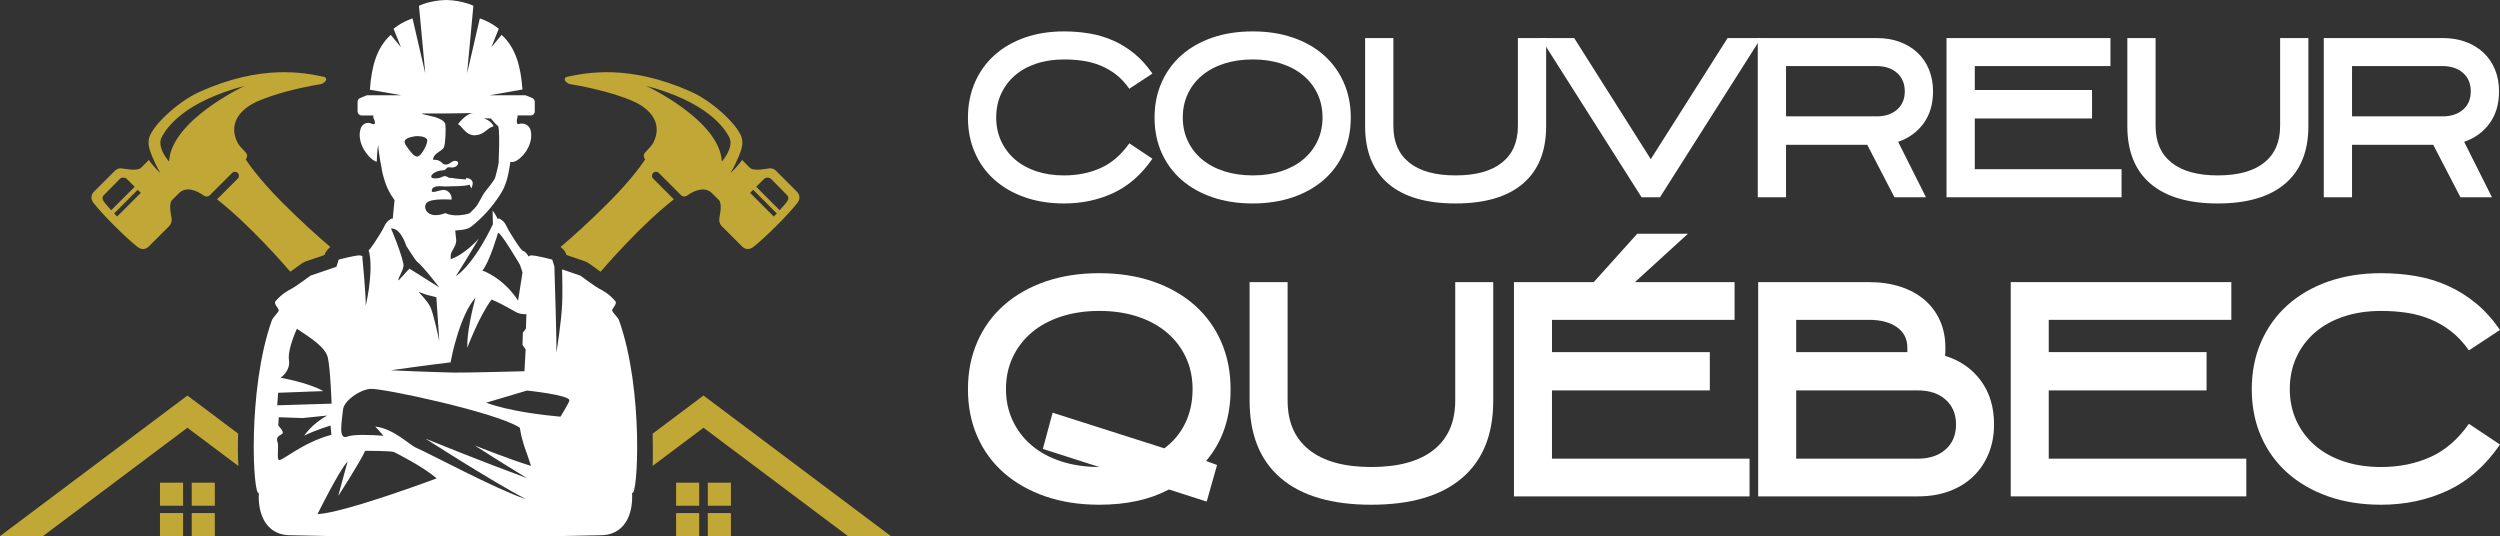 <?xml version="1.0" encoding="utf-8"?>
<!-- Generator: Adobe Illustrator 16.0.0, SVG Export Plug-In . SVG Version: 6.00 Build 0)  -->
<!DOCTYPE svg PUBLIC "-//W3C//DTD SVG 1.1//EN" "http://www.w3.org/Graphics/SVG/1.1/DTD/svg11.dtd">
<svg version="1.1" id="Layer_1" xmlns="http://www.w3.org/2000/svg" xmlns:xlink="http://www.w3.org/1999/xlink" x="0px" y="0px"
	 width="251.006px" height="53.828px" viewBox="1.433 -72.954 251.006 53.828"
	 enable-background="new 1.433 -72.954 251.006 53.828" xml:space="preserve">
<rect x="1.433" y="-72.954" width="251.006" height="53.828" fill="#333333" stroke="none"/>
<g>
	<path fill-rule="evenodd" clip-rule="evenodd" fill="#FFFFFF" d="M38.569-63.944c0.167-2.277,0.646-4.186,2.096-5.511l1.025,1.238
		l-0.74-1.85c0,0,0.695-0.62,1.901-1.043l1.283,5.537l-0.635-6.802c0,0,1.067-0.53,2.659-0.577v-0.003
		c0.024,0,0.048,0.001,0.072,0.001c0.024,0,0.048-0.001,0.072-0.001v0.003c1.593,0.046,2.66,0.577,2.66,0.577l-0.635,6.802
		l1.282-5.537c1.206,0.423,1.901,1.043,1.901,1.043l-0.741,1.85l1.027-1.238c1.444,1.32,1.926,3.22,2.094,5.486l-3.309,0.58h3.619
		l0.68,0.283c0.147,0.061,0.243,0.21,0.243,0.376c0,0.204,0,0.732,0,0.96c0,0.224-0.172,0.405-0.384,0.405h-1.347l0.003,0.22
		c-0.081,0.075-0.167,0.741,0.131,0.643c0.24-0.082,0.505-0.061,0.731,0.058c0.224,0.119,0.387,0.323,0.448,0.565
		c0.001,0,0.001,0,0.001,0c0.289,1.14-0.464,2.465-1.348,3.014c-0.205,0.126-0.448,0.219-0.683,0.167
		c-0.159,1.085-0.351,2.187-0.915,3.102c-0.804,1.306-1.859,2.499-3.039,3.408c-0.303,0.233-0.715,0.288-1.114,0.333
		c-0.157,0.016-0.314,0.032-0.473,0.042c0.032,0.289,0.069,0.641,0.1,0.916c0.063,0.566-0.473,1.102-0.536,1.479
		c-0.014,0.089-0.02,0.266-0.018,0.489c1.463-0.497,2.836-2.079,2.836-2.079c-0.952,1.611-1.791,2.953-2.325,3.793
		c1.974-1.364,3.727-5.225,3.727-5.225c0-0.322-0.014-0.873-0.028-1.372c0.187,0.231,0.359,0.502,0.484,0.811l0.191-0.007
		c0,0,0.457,0.204,0.671,0.662c0.247,0.526,0.663,1.186,1.052,1.77c0.729,1.094,0.635,0.707,0.881,0.933
		c0.125,0.114,0.258,0.306,0.347,0.447c0.047-0.069,0.127-0.117,0.26-0.117c0.504,0,2.1,0.42,2.1,0.42l0.217,0.682
		c0.041,1.284,0.241,7.773,0.204,8.683c0,0,0.513-3.183,0.58-4.962c0.039-1.081,0.018-2.483-0.01-3.419l1.836,0.627
		c0,0,1.502,1.112,1.885,1.308c0.274,0.141,0.967,0.475,1.631,1.263c0.219,0.262-0.387,0.79-0.326,0.939
		c0.115,0.281,0.589,0.689,0.694,0.983c2.5,7.019,1.874,17.859,1.304,17.318c0.14,2.234-0.814,4.33-3.289,4.257l-4.216,0.088H34.929
		l-4.216-0.088c-2.475,0.072-3.429-2.023-3.289-4.257c-0.57,0.542-1.197-10.299,1.303-17.318c0.105-0.294,0.58-0.702,0.694-0.983
		c0.062-0.149-0.545-0.677-0.325-0.939c0.665-0.788,1.357-1.122,1.631-1.263c0.383-0.196,1.885-1.308,1.885-1.308l2.6-0.887
		l0.229-0.724c0,0,1.596-0.42,2.1-0.42c0.132,0,0.212,0.047,0.258,0.114c0.021-0.032,0.044-0.066,0.067-0.102
		c-0.034,0.104-0.052,0.177-0.052,0.177s0.378,3.863,0.335,4.87c0,0,0.708-2.885,0.42-4.996c-0.036-0.263-0.079-0.446-0.123-0.566
		c0.101-0.089,0.262-0.284,0.579-0.759c0.389-0.584,0.806-1.244,1.052-1.77c0.214-0.458,0.671-0.662,0.671-0.662l0.12,0.019
		c0.052-0.635,0.127-1.354,0.184-1.875c-0.028-0.038-0.057-0.077-0.084-0.114c-0.624-0.847-0.977-1.841-1.199-2.933
		c0.003-0.026,0.003-0.043,0.003-0.043s-0.06-0.282-0.131-0.684c-0.002-0.02-0.006-0.04-0.009-0.061l-0.002,0.001
		c-0.088-0.507-0.193-1.18-0.227-1.713c0,0-0.125,0.671-0.142,1.698c-0.345-0.093-0.636-0.376-0.858-0.63
		c-0.686-0.783-1.09-1.877-0.714-2.805l0,0c0.077-0.19,0.232-0.34,0.427-0.416c0.194-0.075,0.413-0.068,0.603,0.019
		c0.024,0.017,0.051,0.027,0.078,0.037c0.545,0.175,0.141-0.6,0.115-0.627c0.001-0.067,0.006-0.145,0.013-0.229h-1.203
		c-0.213,0-0.385-0.181-0.385-0.405c0-0.229,0-0.757,0-0.96c0-0.166,0.096-0.315,0.243-0.376l0.681-0.283h3.475L38.569-63.944
		L38.569-63.944z M38.097-27.693c0,0,2.645,0,2.897,0.126c0.252,0.126,2.897,1.448,4.283,2.644c0,0-9.259,3.465-11.966,3.589
		c0,0,2.141-4.346,3.023-5.289l-0.944,3.463C35.39-23.159,37.593-26.559,38.097-27.693L38.097-27.693z M54.75-26.174
		c-0.156-0.413-0.184-0.607-0.359-1.074c-0.685-1.816-0.758-2.755-0.758-2.755c-2.204-1.513-13.919-4.032-15.052-3.906
		c-1.133,0.127-2.623,1.228-2.708,2.079c-0.125,1.26-0.503,3.088,0.441,2.709c0.631-0.252,2.473-0.167,3.625-0.084
		c-0.474-0.545-0.833-0.923-0.833-0.923c1.855,0.211,3.431,1.835,4.074,2.114c1.629,0.707,7.846,4.085,11.074,5.189
		c-3.819-2.036-10.089-6.082-10.089-6.082s5.567,2.263,10.198,3.969c-2.789-1.694-5.267-3.292-5.267-3.292
		S52.498-26.868,54.75-26.174L54.75-26.174z M29.417-31.063l-0.042,0.84c0,0,0.672,0.671,0.377,0.838
		c-0.293,0.17-0.629,0.337-0.462,0.799c0.168,0.461-0.083,1.553,0.126,1.806c0.21,0.251,2.31-1.723,5.29-2.52l-0.084-0.923
		c0,0-1.343,0.377-2.645,1.008c0,0,0.755-1.176,2.309-2.017l-2.478,0.251L29.417-31.063L29.417-31.063z M57.704-31.116
		c0.003-0.005,0.893-1.433,0.897-1.639c0.015-0.546-4.255-0.987-4.255-0.987l-4.106,1.221
		C52.586-31.666,55.971-31.271,57.704-31.116L57.704-31.116L57.704-31.116L57.704-31.116L57.704-31.116z M31.243-39.942
		c0,0-0.965,2.057-0.797,3.149c0.167,1.092-0.839,1.764-0.839,1.764s2.854,0.504,4.282,1.342l-4.535,0.168L29.27-32.26l5.458-0.167
		c0,0-0.126-3.526-0.378-4.619C34.098-38.138,32.503-39.103,31.243-39.942L31.243-39.942z M49.169-43.067
		c-0.327,1.243-0.876,3.58-0.817,5.034c0,0,1.168-3.155,2.436-4.843c1.086,0.429,2.257,1.17,2.489,1.28
		c0.524,0.248,1.009,0.184,1.009,0.184l-0.048,1.448l-0.311,0.42l-0.032,1.215l0.315,0.462l-0.119,2.186c0,0-6.022,0.158-7.08,0.136
		c-2.59-0.052-6.338-0.234-6.338-0.234s3.497-0.499,6.011-0.797l0.003-0.088C46.79-37.201,47.61-41.298,49.169-43.067L49.169-43.067
		z M43.44-43.658l0.798,0.292l1.007,0.254l0.294,4.408c0,0-0.588-2.855-0.924-3.486C44.279-42.82,43.44-43.658,43.44-43.658
		L43.44-43.658z M51.437-49.573c0,0-0.881,3.022-1.574,3.778c0,0,2.078,0.693,3.589,3.024l0.442-2.834l-0.252-0.756
		C53.642-46.361,51.688-49.698,51.437-49.573L51.437-49.573z M40.688-50.015c0,0,0.917,2.082,1.244,3.53
		c0.132,0.583-0.601,1.43-0.492,1.7l1.096-1.201l3.001,1.891c0,0-1.612-2.122-2.224-2.581c-0.168-0.125-1.092-1.596-1.092-1.596
		S41.697-50.077,40.688-50.015L40.688-50.015z M48.922-61.601c0.457-0.029-2.196,0.069-5.13,0.036
		c-0.174,0.069,1.482,0.351,1.563,0.46c0,0,0.741,0.233,0.795,0.651c0.054,0.417,0.018,1.883-0.145,2.285
		c-0.162,0.4-1.119,0.604-1.083,1.273c0,0,0.326-0.077,0.676,0.121c0.302,0.172,0.217,0.328,0.614,0.344
		c0.397,0.017,0.642-0.502,1.057-0.353c0.414,0.151,0,0.74-0.579,0.64c-0.577-0.101-0.306,0.271-0.831,0.296
		c-1.094,0.05-1.762,1.064-0.25,0.743c0.098-0.021,0.309-0.171,0.506-0.169c0.174,0.003,0.338,0.175,0.432,0.173
		c0.228-0.005,0.687,0.099,1.032,0.109c0.286,0.008,0.482,0.067,0.635,0.062c0-0.001-0.05-0.101,0.028-0.135
		c0.069-0.032,0.466,0.018,0.615,0.321c0.068,0.139,0.053,0.356-0.091,0.688c-0.013,0.069-0.038-0.09-0.193-0.358
		c-0.262,0.093-0.734,0.139-1.03,0.145c-0.714,0.013-1.052,0.037-1.414,0.037s-1.192-0.167-1.335,0.335
		c-0.145,0.501,0.776-0.024,1.227,0.009c0.451,0.032,0.832,0.529,0.741,0.98c0,0-2.041-0.167-2.491,0.318
		c-0.452,0.484,0.089,1.729,1.883,1.031c0,0,0.849,0.495,2.418,0.027c0.924-0.862,0.777-0.861,1.389-1.919
		c0.219-0.379,1.1-1.301,1.205-1.729c0.114-0.458,0.264-0.97,0.333-1.437l0.024-0.947c0.047-0.89,0.052-2.612-0.089-2.733
		c-0.264-0.226-0.497-0.488-0.719-0.76c-0.372-0.026-0.707-0.012-0.707-0.012s0.696,0.18,0.986,0.79
		c-0.768,0.228-0.873,0.838-1.865,0.909c-0.996,0.029-1.362-1.054-1.721-1.104C47.41-60.473,48.191-61.555,48.922-61.601
		L48.922-61.601z M43.135-59.279c0.231-0.037,1.011,0,1.173,0.316c0.163,0.318-0.576,1.745-0.992,1.729
		c-0.362-0.013-0.742-0.58-1.085-1.064C41.887-58.781,41.979-59.096,43.135-59.279L43.135-59.279z"/>
	<path opacity="0.7" fill-rule="evenodd" clip-rule="evenodd" fill="#FEDB38" d="M57.708-48.15c1.42-1.211,2.958-2.601,4.836-4.479
		c2.548-2.547,3.67-4.327,3.67-4.327s0,0,0.001,0c-0.182-0.182-0.191-0.475-0.022-0.669c0.299-0.313,0.711-0.764,0.809-0.95
		c1.003-1.91-0.163-3.461-2.157-4.283c-1.419-0.586-3.417-1.188-6.213-1.659c-0.138-0.022-0.291-0.144-0.422-0.275
		c-0.07-0.069-0.096-0.173-0.067-0.268c0.031-0.095,0.112-0.161,0.208-0.181c1.965-0.41,6.242-1.303,12.502,1.513
		c2.228,1.002,4.9,3.532,5.091,4.774c0.065,0.423-0.024,0.754-0.098,1.048l0,0c0,0-0.301,0.995-1.078,2.341
		c0,0,0.646-0.584,1.181-1.335c0.04,0.054,0.086,0.107,0.143,0.163c0.213,0.214,0.428,0.429,0.622,0.623
		c0.407,0.407,1.831,0.057,2.047,0.057c0.214,0,0.421,0.086,0.573,0.238c0.599,0.598,1.531,1.53,2.128,2.128
		c0.152,0.152,0.238,0.358,0.238,0.573c0,0.216-0.105,0.405-0.238,0.574c-0.931,1.186-3.178,3.423-4.354,4.354
		c-0.169,0.133-0.358,0.238-0.573,0.238c-0.215,0-0.42-0.086-0.574-0.238c-0.573-0.574-1.455-1.457-2.054-2.054
		c-0.223-0.224-0.306-0.534-0.251-0.822c0.034-0.172,0.323-1.431-0.043-1.798c-0.212-0.212-0.455-0.455-0.696-0.696
		c-0.646-0.644-1.647-0.378-2.511,0.251c-0.181,0.133-0.432,0.113-0.592-0.047c-0.045-0.044-0.077-0.078-0.077-0.078l-2.158-2.157
		c-0.157-0.157-0.411-0.157-0.569,0c0,0,0,0,0,0c-0.156,0.158-0.156,0.412,0,0.57l2.078,2.078c-0.722,0.567-1.999,1.635-3.61,3.246
		c-1.498,1.498-2.688,2.802-3.746,4.028c-0.262-0.184-0.52-0.378-0.779-0.567c-0.248-0.18-0.487-0.354-0.76-0.472l-1.836-0.626
		l-0.04-0.01c0,0-0.06-0.174-0.121-0.283C58.076-47.838,57.908-48.017,57.708-48.15L57.708-48.15z M30.58-45.672
		c-1.057-1.226-2.246-2.529-3.743-4.025c-1.61-1.611-2.888-2.679-3.61-3.246l2.079-2.078c0.157-0.158,0.157-0.413,0-0.57l0,0
		c-0.159-0.157-0.413-0.157-0.57,0l-2.158,2.157c0,0-0.033,0.033-0.078,0.078c-0.159,0.16-0.408,0.18-0.592,0.047
		c-0.862-0.629-1.864-0.896-2.51-0.251c-0.241,0.241-0.483,0.484-0.696,0.696c-0.367,0.367-0.078,1.625-0.043,1.798
		c0.055,0.289-0.028,0.598-0.251,0.822c-0.599,0.598-1.481,1.48-2.054,2.054c-0.152,0.151-0.359,0.238-0.574,0.238
		c-0.215,0-0.404-0.105-0.573-0.238c-1.177-0.931-3.424-3.168-4.355-4.354c-0.132-0.169-0.236-0.358-0.236-0.574
		c0-0.214,0.084-0.421,0.236-0.573c0.598-0.598,1.531-1.53,2.128-2.128c0.152-0.152,0.358-0.238,0.573-0.238s1.64,0.35,2.046-0.057
		c0.193-0.194,0.408-0.409,0.622-0.623c0.056-0.056,0.103-0.109,0.143-0.163c0.536,0.751,1.181,1.335,1.181,1.335
		c-0.776-1.347-1.076-2.341-1.076-2.341l0,0c-0.075-0.294-0.165-0.625-0.099-1.048c0.191-1.243,2.864-3.772,5.091-4.774
		c6.261-2.816,10.537-1.922,12.501-1.513c0.097,0.02,0.178,0.086,0.209,0.181c0.029,0.095,0.003,0.198-0.067,0.268
		c-0.132,0.131-0.285,0.252-0.423,0.275c-2.796,0.47-4.794,1.073-6.213,1.659c-1.995,0.822-3.162,2.373-2.158,4.283
		c0.098,0.186,0.511,0.637,0.809,0.95c0.17,0.194,0.16,0.487-0.022,0.669c0.002,0,0.002,0,0.002,0s1.123,1.78,3.67,4.327
		c1.88,1.879,3.417,3.269,4.838,4.482c-0.11,0.071-0.169,0.142-0.306,0.272l-0.173,0.248l-0.121,0.278l-1.88,0.641
		c-0.212,0.092-0.212,0.092-0.408,0.214l-0.016,0.012c-0.316,0.234-0.636,0.465-0.958,0.692
		C30.691-45.751,30.636-45.712,30.58-45.672L30.58-45.672z M15.569-53.589l-0.308-0.309l-2.374,2.374
		c0.204,0.215,0.307,0.31,0.307,0.31L15.569-53.589L15.569-53.589z M76.746-53.589l0.308-0.309l2.374,2.374
		c-0.204,0.215-0.307,0.31-0.307,0.31L76.746-53.589L76.746-53.589z M14.957-54.201l-0.764-0.765
		c-0.101-0.099-0.237-0.158-0.375-0.159c-0.141-0.002-0.272,0.052-0.369,0.149c-0.393,0.398-1.228,1.248-1.618,1.644
		c-0.198,0.202-0.092,0.488,0.143,0.77c0.242,0.292,0.451,0.53,0.623,0.72L14.957-54.201L14.957-54.201z M77.358-54.201l0.764-0.765
		c0.101-0.099,0.236-0.158,0.375-0.159c0.14-0.002,0.273,0.052,0.368,0.149c0.392,0.398,1.229,1.248,1.62,1.644
		c0.197,0.202,0.091,0.488-0.144,0.77c-0.243,0.292-0.452,0.53-0.624,0.72L77.358-54.201L77.358-54.201z M18.408-56.731
		c0,0-1.289-1.424-0.737-2.463c0.551-1.039,2.346-3.56,8.346-5.146C26.017-64.34,18.613-60.888,18.408-56.731L18.408-56.731z
		 M73.906-56.731c0,0,1.289-1.424,0.736-2.463c-0.55-1.039-2.345-3.56-8.346-5.146C66.296-64.34,73.703-60.888,73.906-56.731
		L73.906-56.731z"/>
	<path opacity="0.7" fill-rule="evenodd" clip-rule="evenodd" fill="#FEDB38" d="M5.742-19.126h-4.31L20.249-33.24l5.093,3.821
		c-0.036,1.085-0.036,2.169,0.022,3.248l-5.115-3.836L5.742-19.126L5.742-19.126z M71.631-19.126h-2.318v-2.318h2.318V-19.126
		L71.631-19.126z M19.814-19.126h-2.318v-2.318h2.318V-19.126L19.814-19.126z M23.001-19.126h-2.318v-2.318h2.318V-19.126
		L23.001-19.126z M74.818-19.126H72.5v-2.318h2.318V-19.126L74.818-19.126z M90.882-19.126h-4.309L72.065-30.008l-5.101,3.826
		c0.022-0.692,0.015-1.387,0.012-2.078c-0.001-0.383-0.005-0.768-0.013-1.154l5.101-3.827L90.882-19.126L90.882-19.126z
		 M71.631-22.176h-2.318v-2.318h2.318V-22.176L71.631-22.176z M19.814-22.176h-2.318v-2.318h2.318V-22.176L19.814-22.176z
		 M23.001-22.176h-2.318v-2.318h2.318V-22.176L23.001-22.176z M74.818-22.176H72.5v-2.318h2.318V-22.176L74.818-22.176z"/>
	<g>
		<g>
			<path fill="#FFFFFF" d="M108.264-52.526c-1.445,0-2.76-0.208-3.942-0.624c-1.181-0.415-2.194-0.999-3.04-1.751
				c-0.845-0.751-1.501-1.656-1.966-2.717c-0.465-1.06-0.698-2.235-0.698-3.523c0-1.29,0.233-2.467,0.698-3.535
				c0.465-1.067,1.121-1.981,1.966-2.739c0.846-0.759,1.859-1.347,3.04-1.763c1.183-0.415,2.497-0.623,3.942-0.623
				c0.902,0,1.769,0.073,2.601,0.216c0.83,0.143,1.621,0.383,2.374,0.72c0.752,0.337,1.453,0.772,2.105,1.31
				c0.651,0.538,1.249,1.199,1.794,1.988l-2.32,1.524c-0.401-0.573-0.842-1.047-1.321-1.418c-0.48-0.372-0.996-0.672-1.547-0.901
				c-0.552-0.229-1.136-0.391-1.751-0.484c-0.616-0.092-1.261-0.139-1.935-0.139c-1.017,0-1.943,0.139-2.781,0.417
				s-1.555,0.676-2.149,1.19c-0.594,0.517-1.056,1.129-1.386,1.844c-0.329,0.715-0.494,1.509-0.494,2.38
				c0,0.859,0.165,1.644,0.494,2.359c0.33,0.715,0.792,1.331,1.386,1.846c0.595,0.514,1.312,0.91,2.149,1.19
				c0.838,0.279,1.765,0.417,2.781,0.417c1.347,0,2.571-0.246,3.675-0.741c1.103-0.493,2.063-1.321,2.879-2.481l2.32,1.546
				c-1.089,1.579-2.389,2.723-3.899,3.43C111.727-52.881,110.07-52.526,108.264-52.526z"/>
			<path fill="#FFFFFF" d="M127.214-52.526c-1.49,0-2.84-0.208-4.05-0.624c-1.211-0.415-2.245-0.999-3.104-1.751
				c-0.859-0.751-1.525-1.656-1.998-2.717c-0.474-1.06-0.709-2.235-0.709-3.523c0-1.29,0.235-2.467,0.709-3.535
				c0.473-1.067,1.139-1.981,1.998-2.739c0.859-0.759,1.894-1.347,3.104-1.763c1.21-0.415,2.56-0.623,4.05-0.623
				c1.475,0,2.818,0.208,4.029,0.623c1.209,0.416,2.245,1.004,3.104,1.763c0.861,0.758,1.527,1.672,1.998,2.739
				c0.474,1.067,0.71,2.245,0.71,3.535c0,1.288-0.236,2.463-0.71,3.523c-0.471,1.061-1.137,1.966-1.998,2.717
				c-0.858,0.752-1.895,1.337-3.104,1.751C130.033-52.735,128.689-52.526,127.214-52.526z M127.214-66.986
				c-1.046,0-2.002,0.139-2.868,0.417s-1.608,0.676-2.224,1.19c-0.616,0.517-1.093,1.129-1.429,1.844
				c-0.337,0.715-0.505,1.509-0.505,2.38c0,0.859,0.168,1.644,0.505,2.359c0.336,0.715,0.813,1.331,1.429,1.846
				c0.615,0.514,1.357,0.91,2.224,1.19c0.866,0.279,1.822,0.417,2.868,0.417s1.998-0.138,2.858-0.417
				c0.857-0.28,1.598-0.676,2.213-1.19c0.616-0.515,1.09-1.131,1.427-1.846s0.507-1.5,0.507-2.359c0-0.872-0.17-1.666-0.507-2.38
				s-0.811-1.328-1.427-1.844c-0.615-0.514-1.355-0.912-2.213-1.19C129.212-66.847,128.26-66.986,127.214-66.986z"/>
			<path fill="#FFFFFF" d="M147.571-52.526c-2.955,0-5.205-0.663-6.754-1.988c-1.549-1.325-2.322-3.247-2.322-5.768v-8.853h2.835
				v8.838c0,1.601,0.536,2.828,1.608,3.679c1.072,0.851,2.616,1.275,4.633,1.275c2.031,0,3.581-0.425,4.654-1.275
				c1.072-0.851,1.608-2.078,1.608-3.679v-8.838h2.836v8.853c0,2.521-0.778,4.443-2.334,5.768
				C152.781-53.189,150.526-52.526,147.571-52.526z"/>
			<path fill="#FFFFFF" d="M178.24-69.135L168.1-53.15h-1.849L156.11-69.135h3.374l7.691,12.161l7.714-12.161H178.24z"/>
			<path fill="#FFFFFF" d="M180.755-53.15h-2.837v-15.984h11.925c0.859,0,1.636,0.128,2.33,0.386
				c0.694,0.259,1.289,0.62,1.784,1.086c0.494,0.464,0.876,1.026,1.149,1.685c0.271,0.659,0.408,1.39,0.408,2.193
				c0,1.273-0.316,2.344-0.945,3.211c-0.631,0.868-1.483,1.487-2.557,1.86l2.792,5.563h-3.162l-2.733-5.264h-8.154V-53.15z
				 M180.755-61.271h9.083c0.86,0,1.548-0.226,2.064-0.676s0.776-1.064,0.776-1.836c0-0.776-0.26-1.39-0.776-1.848
				s-1.204-0.689-2.064-0.689h-9.083V-61.271z"/>
			<path fill="#FFFFFF" d="M211.478-61.057h-11.772v5.093h14.737v2.814h-17.574v-15.984h16.458v2.813h-13.621v2.406h11.772V-61.057z
				"/>
			<path fill="#FFFFFF" d="M224.101-52.526c-2.955,0-5.206-0.663-6.754-1.988c-1.549-1.325-2.324-3.247-2.324-5.768v-8.853h2.837
				v8.838c0,1.601,0.536,2.828,1.608,3.679c1.072,0.851,2.616,1.275,4.633,1.275c2.031,0,3.582-0.425,4.654-1.275
				c1.072-0.851,1.608-2.078,1.608-3.679v-8.838h2.836v8.853c0,2.521-0.778,4.443-2.333,5.768
				C229.311-53.189,227.056-52.526,224.101-52.526z"/>
			<path fill="#FFFFFF" d="M237.583-53.15h-2.837v-15.984h11.925c0.858,0,1.636,0.128,2.33,0.386c0.694,0.259,1.29,0.62,1.783,1.086
				c0.495,0.464,0.877,1.026,1.15,1.685c0.272,0.659,0.408,1.39,0.408,2.193c0,1.273-0.314,2.344-0.945,3.211
				c-0.631,0.868-1.483,1.487-2.557,1.86l2.792,5.563h-3.163l-2.731-5.264h-8.155V-53.15z M237.583-61.271h9.083
				c0.859,0,1.549-0.226,2.065-0.676s0.774-1.064,0.774-1.836c0-0.776-0.258-1.39-0.774-1.848s-1.206-0.689-2.065-0.689h-9.083
				V-61.271z"/>
		</g>
		<g>
			<path fill="#FFFFFF" d="M122.588-22.595L118.8-23.81c-1.928,1.022-4.261,1.532-6.997,1.532c-1.985,0-3.788-0.278-5.407-0.838
				s-3.007-1.345-4.164-2.356c-1.156-1.013-2.048-2.232-2.674-3.658c-0.627-1.427-0.94-3.008-0.94-4.742
				c0-1.736,0.313-3.321,0.94-4.757c0.626-1.435,1.518-2.664,2.674-3.686c1.157-1.022,2.545-1.812,4.164-2.372
				c1.619-0.558,3.422-0.838,5.407-0.838c1.984,0,3.788,0.28,5.406,0.838c1.619,0.56,3.008,1.35,4.165,2.372
				c1.155,1.022,2.047,2.251,2.673,3.686c0.627,1.437,0.94,3.021,0.94,4.757c0,2.872-0.819,5.271-2.458,7.199l1.1,0.405
				L122.588-22.595z M111.803-41.737c-1.388,0-2.66,0.188-3.817,0.563c-1.156,0.374-2.144,0.909-2.963,1.602
				c-0.82,0.693-1.456,1.519-1.908,2.481c-0.454,0.962-0.68,2.03-0.68,3.203c0,1.155,0.226,2.213,0.68,3.174
				c0.452,0.962,1.088,1.79,1.908,2.483c0.819,0.693,1.807,1.227,2.963,1.602c1.157,0.375,2.43,0.563,3.817,0.563l-5.667-1.818
				l0.982-3.637l11.219,3.58c0.926-0.693,1.629-1.545,2.111-2.554c0.48-1.01,0.723-2.141,0.723-3.392
				c0-1.173-0.227-2.241-0.68-3.203s-1.089-1.789-1.908-2.481c-0.82-0.693-1.803-1.228-2.949-1.602
				C114.488-41.55,113.209-41.737,111.803-41.737z"/>
			<path fill="#FFFFFF" d="M139.112-22.278c-3.975,0-7.005-0.891-9.089-2.675c-2.084-1.782-3.127-4.37-3.127-7.763v-11.912h3.816
				v11.894c0,2.156,0.722,3.807,2.166,4.951c1.443,1.145,3.521,1.718,6.233,1.718c2.733,0,4.821-0.573,6.264-1.718
				c1.443-1.145,2.166-2.795,2.166-4.951v-11.894h3.816v11.912c0,3.393-1.048,5.981-3.141,7.763
				C146.124-23.169,143.088-22.278,139.112-22.278z"/>
			<path fill="#FFFFFF" d="M173.101-33.756h-15.846v6.853h19.836v3.787h-23.653v-21.512h8.01l4.366-4.857h5.089l-5.319,4.857h10.004
				v3.787h-18.332v3.239h15.846V-33.756z"/>
			<path fill="#FFFFFF" d="M177.958-23.116v-21.512h11.132c1.157,0,2.207,0.154,3.153,0.462c0.943,0.309,1.748,0.748,2.414,1.316
				c0.664,0.569,1.18,1.258,1.546,2.067c0.365,0.81,0.55,1.716,0.55,2.718c0,0.135,0,0.27,0,0.404s-0.011,0.28-0.028,0.434
				c1.503,0.462,2.697,1.291,3.585,2.487c0.886,1.195,1.33,2.66,1.33,4.395c0,1.08-0.185,2.063-0.55,2.949
				c-0.366,0.887-0.882,1.648-1.547,2.285c-0.665,0.636-1.465,1.126-2.4,1.474s-1.98,0.521-3.137,0.521H177.958z M192.935-37.602
				v-0.462c0-0.868-0.347-1.547-1.043-2.039c-0.696-0.492-1.633-0.738-2.812-0.738h-7.306v3.239H192.935z M181.775-26.903h12.224
				c1.158,0,2.085-0.31,2.781-0.93c0.695-0.619,1.042-1.452,1.042-2.497s-0.347-1.877-1.042-2.497
				c-0.696-0.619-1.623-0.929-2.781-0.929h-12.224V-26.903z"/>
			<path fill="#FFFFFF" d="M222.977-33.756h-15.845v6.853h19.835v3.787h-23.652v-21.512h22.149v3.787h-18.332v3.239h15.845V-33.756z
				"/>
			<path fill="#FFFFFF" d="M240.498-22.278c-1.947,0-3.715-0.278-5.306-0.838c-1.59-0.56-2.954-1.345-4.091-2.356
				c-1.138-1.013-2.02-2.232-2.646-3.658c-0.626-1.427-0.939-3.008-0.939-4.742c0-1.736,0.313-3.321,0.939-4.757
				c0.627-1.435,1.509-2.664,2.646-3.686c1.137-1.022,2.501-1.812,4.091-2.372c1.591-0.558,3.358-0.838,5.306-0.838
				c1.215,0,2.38,0.096,3.499,0.289c1.118,0.193,2.183,0.516,3.194,0.969c1.013,0.454,1.957,1.042,2.834,1.764
				s1.681,1.614,2.414,2.675l-3.123,2.053c-0.54-0.771-1.132-1.407-1.778-1.909c-0.645-0.5-1.339-0.905-2.081-1.213
				c-0.742-0.309-1.528-0.526-2.355-0.652c-0.831-0.124-1.697-0.188-2.604-0.188c-1.369,0-2.616,0.188-3.745,0.563
				c-1.126,0.374-2.091,0.909-2.891,1.602s-1.422,1.519-1.865,2.481c-0.442,0.962-0.664,2.03-0.664,3.203
				c0,1.155,0.222,2.213,0.664,3.174c0.443,0.962,1.065,1.79,1.865,2.483s1.765,1.227,2.891,1.602
				c1.129,0.375,2.376,0.563,3.745,0.563c1.812,0,3.461-0.333,4.944-0.998c1.484-0.666,2.776-1.778,3.874-3.34l3.123,2.083
				c-1.465,2.125-3.215,3.664-5.248,4.615C245.158-22.754,242.927-22.278,240.498-22.278z"/>
		</g>
	</g>
</g>
</svg>
